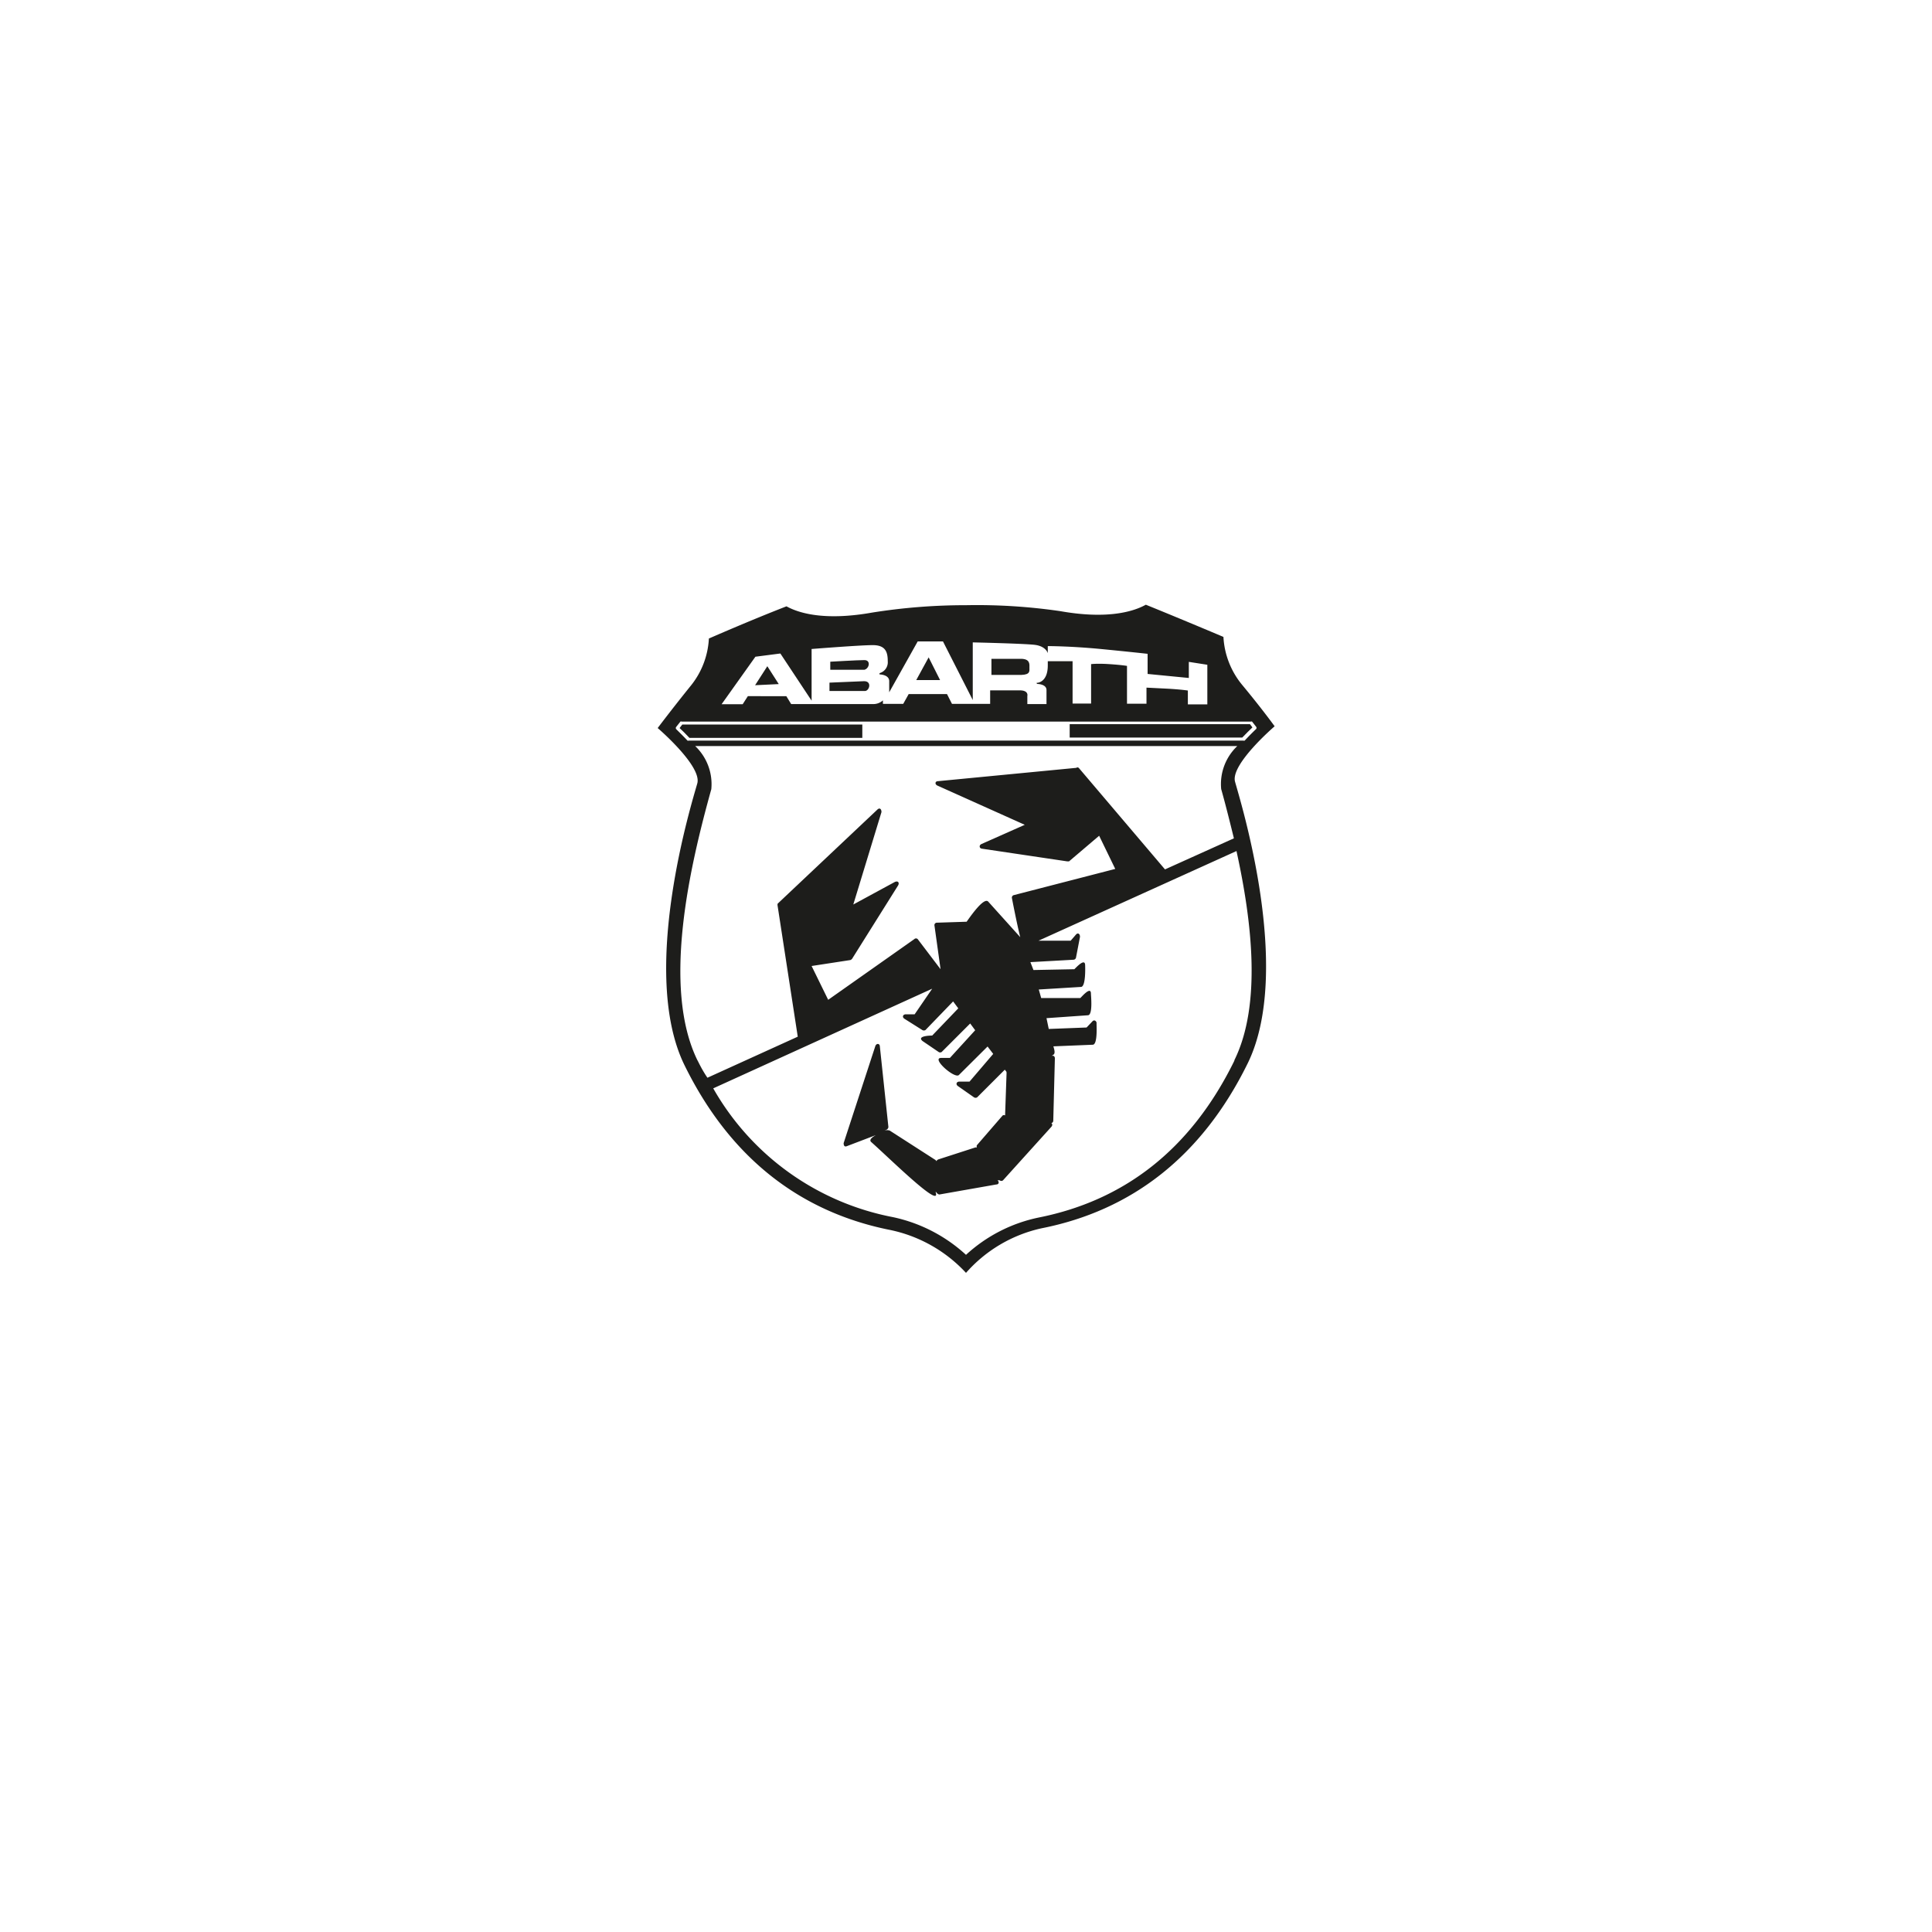 <svg id="logo" xmlns="http://www.w3.org/2000/svg" viewBox="0 0 120 120"><defs><style>.cls-1{fill:#1d1d1b;}</style></defs><path class="cls-1" d="M63.94,41.47c0-.2.06-.55-.54-.55s-1.82,0-1.82,0v1l1.86,0C64,41.9,63.94,41.68,63.94,41.47Z"/><polygon class="cls-1" points="57.68 40.83 56.91 42.24 58.39 42.24 57.68 40.83"/><path class="cls-1" d="M53.66,42.31l-2.14.09,0,.52h2.2C54,42.92,54.18,42.3,53.66,42.31Z"/><path class="cls-1" d="M53.69,41c-.41,0-2.12.1-2.12.1v.5l2.12,0C54,41.52,54.1,41,53.69,41Z"/><polygon class="cls-1" points="47.66 41.38 46.9 42.56 48.37 42.49 47.66 41.38"/><path class="cls-1" d="M53.56,45H42.38l-.17.22c.19.18.4.38.61.61H53.56Z"/><path class="cls-1" d="M79.17,45.11s-.78-1.08-2-2.55a5.1,5.1,0,0,1-1.18-3s-2.55-1.08-4.82-2c-.88.49-2.55.89-5.31.4A35.82,35.82,0,0,0,60,37.59a36.79,36.79,0,0,0-5.84.46c-2.76.49-4.43.1-5.31-.39-2.27.88-4.82,2-4.82,2a5.08,5.08,0,0,1-1.18,3c-1.19,1.48-2,2.56-2,2.56s2.76,2.36,2.46,3.44-3.64,11.71-.79,17.51,7.24,9.13,12.79,10.23A8.89,8.89,0,0,1,60,79.06a8.75,8.75,0,0,1,4.7-2.77c5.55-1.1,9.93-4.42,12.79-10.23S77,49.63,76.71,48.55,79.17,45.11,79.17,45.11ZM46.92,40.79l1.55-.2,1.94,2.93V40.31s3-.24,3.8-.24.93.44.93,1a.7.7,0,0,1-.51.74,0,0,0,1,0,0,.08s.6,0,.6.42V43L57,39.84h1.57l1.85,3.64V39.9s3.11.07,3.83.15.83.52.83.52l0-.44s1.42,0,3.28.18,2.92.3,2.92.3v1.25l2.56.25v-1l1.15.18v2.46H73.78v-.86s-.37-.06-1.18-.11l-1.39-.07v1H70V41.36s-.34-.06-1.1-.11-1.13,0-1.13,0V43.7H66.62V41.07H65.08v.26c0,1-.58,1.08-.66,1.08s0,.07,0,.07.58,0,.58.38v.87H63.81v-.5s.1-.35-.47-.35H61.5v.84H59.13l-.31-.61H56.44l-.34.61H54.84s0,0,0-.22a.87.87,0,0,1-.64.23H49.14l-.3-.49H46.45l-.32.5H44.82ZM42.7,46c-.25-.27-.5-.51-.7-.71a.11.11,0,0,1,0-.14l.26-.33a.09.09,0,0,1,.08,0H77.69a.09.09,0,0,1,.08,0l.25.32a.11.11,0,0,1,0,.14c-.21.2-.46.45-.71.72a.12.12,0,0,1-.08,0H42.78A.12.12,0,0,1,42.7,46Zm.63,19.88c-2.25-4.57-.46-12.15.85-16.86a3.26,3.26,0,0,0-1-2.68H76.85a3.25,3.25,0,0,0-1,2.67c.26.92.53,2,.79,3.06L72.36,54,67,47.69s-.11-.06-.13,0l-8.61.83c-.19,0-.22.21,0,.29l5.39,2.42-2.68,1.19c-.17.07-.15.26,0,.29l5.31.79.12,0,1.87-1.59,1,2.06-6.31,1.63a.16.16,0,0,0-.11.17s.32,1.67.52,2.44l0,0L61.38,56c-.28-.3-1.16,1-1.34,1.25l-1.85.06a.15.15,0,0,0-.15.17l.38,2.72L57,58.33a.15.15,0,0,0-.21,0l-5.35,3.77L50.41,60l2.41-.37a.3.3,0,0,0,.1-.07L55.78,55c.1-.17,0-.31-.2-.22L53,56.18l1.75-5.74c0-.19-.11-.29-.25-.16L48.3,56.13a.34.34,0,0,0,0,.14l1.25,8.12-5.61,2.55C43.7,66.59,43.51,66.24,43.33,65.87Zm33.34,0c-2.73,5.57-6.89,8.69-12.14,9.74A9.51,9.51,0,0,0,60,77.94a9.67,9.67,0,0,0-4.53-2.34,16.39,16.39,0,0,1-11.17-8l13.6-6.19L56.81,63h-.54c-.2,0-.25.18-.09.28l1.11.7a.19.19,0,0,0,.19,0l1.72-1.78.32.43L57.9,64.32s-1,0-.6.34l1,.68a.17.17,0,0,0,.19,0l1.77-1.77.31.42L59,65.71h-.54c-.65,0,.84,1.32,1.1,1.06L61.34,65l.35.46-1.47,1.72h-.63c-.19,0-.24.18-.09.28l1,.7a.19.19,0,0,0,.19,0l1.72-1.72.11.14a.08.08,0,0,0,0,.06l-.09,2.58,0,.06a.16.16,0,0,0-.15,0l-1.61,1.86a.33.33,0,0,0,0,.14l0,0a.16.16,0,0,0-.12,0l-2.29.74-.1.08,0,.08a.15.15,0,0,0-.07-.14l-2.83-1.82a.55.55,0,0,0-.33,0l.15-.06a.21.21,0,0,0,.1-.16l-.53-5c0-.2-.23-.22-.29,0L52.4,71c0,.15.05.25.2.19l1.81-.69c-.26.14-.45.31-.29.44,1.13,1,4.33,4.17,4,3.13l0-.06c.08.12.17.19.24.18l3.52-.62c.16,0,.2-.15.08-.26h.13a.16.16,0,0,0,.21,0l3-3.32c.08-.09.07-.18,0-.23a.16.16,0,0,0,.12-.14l.1-3.88c0-.14-.1-.2-.21-.15l.12-.08c.16-.1,0-.47,0-.52l2.44-.1c.32,0,.23-1.23.24-1.34s-.14-.25-.26-.11l-.36.38-2.35.09L65,63.24l2.57-.18c.32,0,.19-1.22.19-1.34,0-.49-.57.19-.66.27l-2.43,0-.15-.53,2.62-.16c.32,0,.26-1.34.26-1.34,0-.5-.59.17-.67.24l-2.54.05L64,59.76l2.69-.15a.17.17,0,0,0,.14-.12l.25-1.3c0-.2-.14-.28-.26-.13l-.32.37h-2L76.8,52.86C77.76,57.22,78.37,62.4,76.67,65.85Z"/><path class="cls-1" d="M77.79,45.18l-.15-.2H66.44v.83H77.16C77.38,45.58,77.6,45.36,77.79,45.18Z"/></svg>